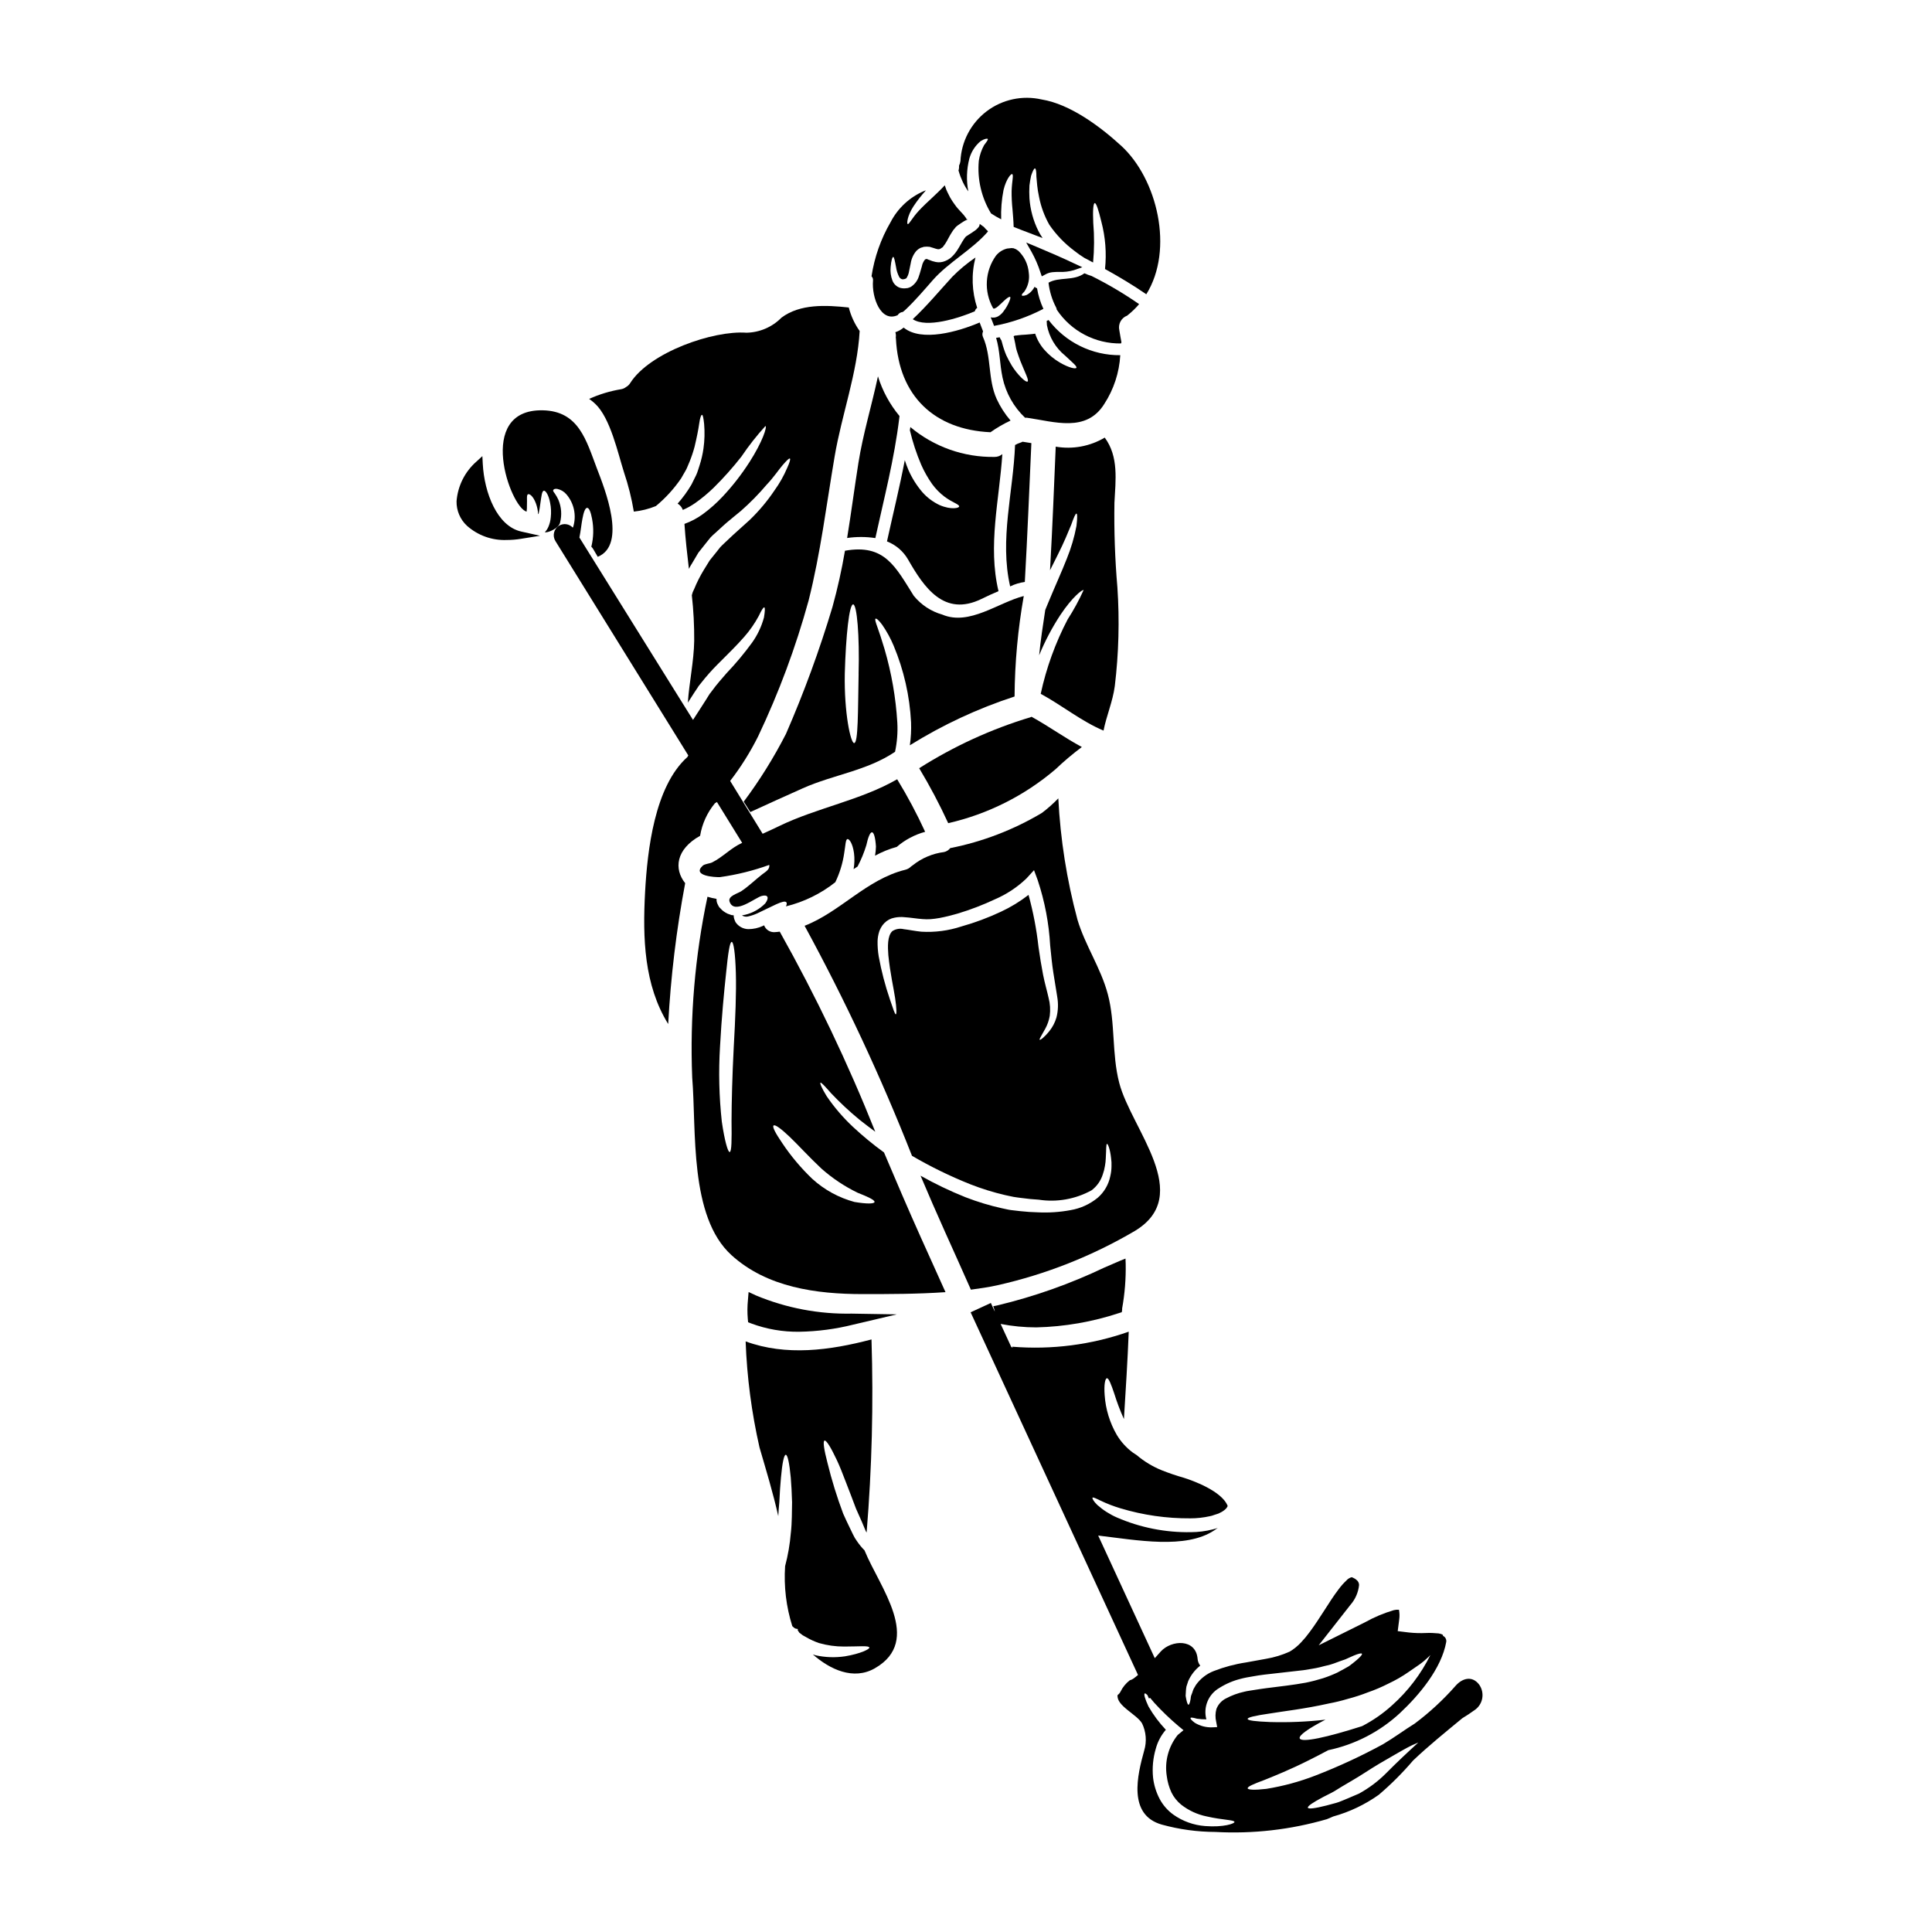<?xml version="1.0" encoding="UTF-8"?>
<!-- Uploaded to: SVG Repo, www.svgrepo.com, Generator: SVG Repo Mixer Tools -->
<svg fill="#000000" width="800px" height="800px" version="1.1" viewBox="144 144 512 512" xmlns="http://www.w3.org/2000/svg">
 <g>
  <path d="m412.87 328.58c0.062-8.93 0.879-17.836 2.438-26.629-6.785 1.727-14.418 7.953-21.574 4.93v-0.004c-2.984-0.84-5.633-2.586-7.586-4.992-4.844-7.676-7.676-13.816-18.223-11.934-0.852 5.016-1.957 9.988-3.312 14.895-3.434 11.449-7.547 22.684-12.324 33.641-3.219 6.289-6.965 12.301-11.195 17.961 0.586 0.91 1.18 1.84 1.75 2.754 4.629-2.117 9.254-4.238 13.902-6.297 8.086-3.613 16.992-4.629 24.449-9.668v0.004c0.543-2.535 0.746-5.129 0.605-7.715-0.395-6.613-1.535-13.164-3.394-19.523-0.73-2.445-1.383-4.414-1.859-5.731-0.477-1.32-0.754-2.18-0.52-2.309 0.234-0.129 0.867 0.395 1.75 1.598h0.004c1.207 1.746 2.231 3.613 3.051 5.574 2.688 6.438 4.25 13.293 4.606 20.262 0.078 2.043-0.031 4.09-0.32 6.113 8.691-5.414 18.012-9.758 27.754-12.93zm-41.328-5.988c-0.195 9.922-0.086 18.289-1.18 18.332-0.93 0.043-2.68-8-2.484-18.398 0.281-10.184 1.18-18.332 2.203-18.359 1.023-0.016 1.73 8.312 1.453 18.43z"/>
  <path d="m423.74 347.85c2.199-2.098 4.527-4.062 6.961-5.883-4.562-2.441-8.777-5.512-13.34-8.02v0.004c-0.07 0.039-0.141 0.074-0.215 0.105-10.422 3.141-20.363 7.695-29.551 13.531 2.828 4.711 5.398 9.57 7.691 14.562 10.5-2.398 20.262-7.305 28.453-14.301z"/>
  <path d="m371.48 266.73c-1.039 6.574-1.906 13.234-2.984 19.844h0.004c2.481-0.359 5-0.352 7.477 0.023 2.309-10.547 5.039-21.016 6.332-31.758 0.023-0.215 0.043-0.395 0.066-0.582h0.004c-2.578-3.098-4.519-6.676-5.711-10.523-1.641 7.688-3.977 15.32-5.188 22.996z"/>
  <path d="m421.88 228.81c-0.172 0.066-0.336 0.148-0.496 0.242l0.062 1.121c0.602 3.164 2.301 6.019 4.797 8.051 1.906 1.793 3.223 2.832 3.008 3.242-0.152 0.367-1.902 0.062-4.414-1.406l0.004 0.004c-1.504-0.887-2.859-2.004-4.019-3.305-1.121-1.254-1.969-2.731-2.488-4.332-0.91 0.148-1.75 0.172-2.57 0.262-0.672 0.043-1.32 0.062-1.883 0.148-0.215 0.016-0.434 0.043-0.648 0.086-0.109 0.043-0.152-0.105-0.496 0.129l-0.109 0.043v0.043c0.152 0.52 0.109 0.52 0.238 1.059 0.254 1.02 0.324 2.012 0.645 2.922 0.324 0.91 0.586 1.793 0.91 2.574 1.211 3.066 2.363 5.144 1.883 5.422-0.215 0.129-0.734-0.172-1.473-0.867v0.004c-1.031-1.008-1.941-2.141-2.699-3.367-0.527-0.879-1.012-1.781-1.449-2.707-0.469-1.113-0.852-2.262-1.145-3.434-0.023 0-0.152-0.605-0.195-0.629h-0.02c0-0.016-0.012-0.023-0.023-0.023-0.156-0.219-0.277-0.457-0.367-0.711-0.305 0.043-0.625 0.105-0.953 0.148 1.039 3.461 0.93 6.918 1.707 10.551v0.004c0.871 4.062 2.953 7.769 5.969 10.625 0.172-0.008 0.348-0.008 0.52 0 7.262 1.039 15.695 4 20.469-3.652 2.512-3.863 3.973-8.32 4.238-12.926-7.449 0.07-14.496-3.387-19-9.32z"/>
  <path d="m381.89 227.52c0.289-0.484 0.797-0.797 1.359-0.844 0.262-0.195 0.52-0.414 0.789-0.672 2.57-2.441 4.84-5.117 7.176-7.781 4.086-4.668 10.57-8.152 14.594-12.863 0-0.043-0.023-0.086-0.023-0.129-0.383-0.34-0.734-0.711-1.059-1.105-0.371-0.238-0.711-0.52-1.082-0.789l-0.043 0.191v0.109l-0.152 0.395v0.023l-0.043 0.02-0.215 0.285-0.004 0.004c-0.152 0.176-0.32 0.344-0.496 0.496-0.219 0.184-0.449 0.352-0.695 0.496l-0.496 0.348c-0.496 0.328-0.789 0.477-1.32 0.844l-0.172 0.129-0.062 0.043-0.152 0.195c-0.152 0.164-0.281 0.344-0.395 0.539-0.539 0.789-1.035 1.82-1.727 2.879v-0.004c-0.395 0.613-0.859 1.18-1.387 1.688l-0.453 0.395-0.348 0.238-0.348 0.215h0.004c-0.207 0.117-0.426 0.219-0.648 0.305-0.789 0.34-1.664 0.43-2.508 0.258-0.609-0.121-1.203-0.309-1.77-0.562-0.164-0.066-0.328-0.125-0.496-0.172 0.043-0.043 0.062-0.066 0-0.086l-0.371 0.086h-0.062c-0.059 0.02-0.109 0.047-0.152 0.086-0.418 0.516-0.699 1.125-0.82 1.777-0.262 0.82-0.457 1.707-0.789 2.613-0.32 1.09-0.996 2.043-1.922 2.703-0.207 0.16-0.441 0.277-0.695 0.348l-0.129 0.043-0.262 0.086h-0.086l-0.367 0.043h0.004c-0.527 0.062-1.066 0.02-1.574-0.129-0.934-0.32-1.672-1.043-2.008-1.969-0.418-1.109-0.574-2.301-0.457-3.481 0.152-1.793 0.457-2.723 0.691-2.723s0.434 1.016 0.734 2.637h0.004c0.125 0.93 0.41 1.828 0.84 2.66 0.172 0.316 0.473 0.547 0.824 0.625 0.195 0.016 0.395-0.004 0.582-0.062l0.129-0.023 0.109-0.062c0.168-0.066 0.367-0.172 0.301-0.195 0.27-0.418 0.469-0.879 0.586-1.363 0.172-0.711 0.305-1.574 0.52-2.508 0.184-1.219 0.699-2.363 1.492-3.305 0.297-0.309 0.641-0.562 1.016-0.762l0.148-0.062 0.043-0.023h0.047c0.059-0.016 0.117-0.039 0.172-0.066h0.066l0.168-0.062 0.348-0.109c0.504-0.062 1.012-0.062 1.516 0 0.305 0.086 0.711 0.195 0.949 0.285 1.148 0.395 1.473 0.434 1.793 0.262 0.023-0.023 0.066-0.043 0.086-0.023l0.328-0.234 0.348-0.215 0.105-0.172v-0.012c0.242-0.293 0.465-0.605 0.668-0.926 0.5-0.789 0.973-1.863 1.707-2.965h0.004c0.18-0.312 0.398-0.602 0.648-0.863l0.367-0.457h0.023l0.148-0.129 0.043-0.043 0.086-0.066 0.172-0.129c0.434-0.324 1.145-0.789 1.645-1.102l0.512-0.266c0.109-0.051 0.227-0.094 0.344-0.129v-0.062c0.043-0.129-0.043-0.129-0.066-0.086v-0.004c-0.027 0.012-0.051 0.035-0.062 0.066 0 0.012-0.012 0.023-0.023 0.023 0-0.023 0-0.043-0.043-0.066-0.043-0.082-0.07-0.168-0.086-0.258l-0.234-0.305c-0.625-0.953-1.816-1.883-2.856-3.398v0.004c-0.43-0.582-0.824-1.188-1.184-1.816-0.344-0.711-0.754-1.43-1.016-2.098-0.148-0.395-0.281-0.754-0.395-1.121-1.039 1.145-2.098 2.117-3.027 3.004-1.535 1.43-2.832 2.637-3.805 3.695-1.969 2.121-2.594 3.676-2.984 3.57-0.262-0.023-0.215-1.992 1.516-4.691h0.004c0.992-1.496 2.098-2.914 3.305-4.238-0.148 0.043-0.281 0.109-0.434 0.152-3.848 1.625-7.008 4.551-8.926 8.266-2.574 4.422-4.289 9.293-5.059 14.355 0.305 0.297 0.449 0.723 0.395 1.145-0.375 4.445 2.047 11.172 6.531 9.16z"/>
  <path d="m419.8 327.87c5.641 3.051 10.723 7.242 16.645 9.75 0.789-3.977 2.422-7.629 2.984-11.781 1.051-8.691 1.281-17.465 0.691-26.203-0.641-7.438-0.902-14.906-0.785-22.375 0.305-5.988 1.18-12.238-2.57-17.293-3.906 2.32-8.512 3.172-12.988 2.398-0.453 10.66-0.863 21.336-1.469 31.973 0 0.262-0.023 0.543-0.043 0.789 0.734-1.469 1.449-2.875 2.074-4.148 1.664-3.285 2.754-6.012 3.543-7.91 0.668-1.883 1.125-2.965 1.383-2.965 0.254 0 0.262 1.23 0 3.348h-0.004c-0.559 2.934-1.406 5.801-2.531 8.566-1.363 3.5-3.219 7.523-5.059 11.996-0.234 0.539-0.453 1.082-0.668 1.621-0.605 3.977-1.23 8.043-1.621 12.02 1.531-3.731 3.41-7.309 5.621-10.68 3.199-4.816 5.879-6.828 6.16-6.594-1.211 2.68-2.621 5.269-4.215 7.742-3.262 6.231-5.664 12.871-7.148 19.746z"/>
  <path d="m407.54 265.09c-8.137 0.125-16.047-2.684-22.285-7.91l-0.129 0.844c0.738 3.129 1.742 6.188 3.004 9.141 0.793 1.797 1.766 3.512 2.894 5.117 0.922 1.266 2.019 2.387 3.266 3.332 2.141 1.598 3.961 2.031 3.894 2.613 0 0.395-2.074 0.953-5.168-0.367h-0.004c-1.746-0.82-3.305-1.988-4.582-3.434-1.492-1.746-2.723-3.695-3.652-5.797-0.395-0.91-0.711-1.793-0.996-2.68-1.383 7.219-3.148 14.355-4.723 21.531 2.363 0.918 4.34 2.621 5.598 4.82 4.258 7.434 9.555 15.219 19.418 10.441 1.535-0.754 3.027-1.449 4.539-2.074-2.875-12.086 0.215-24.152 1.016-36.32h-0.004c-0.578 0.496-1.32 0.762-2.086 0.742z"/>
  <path d="m418.62 209.38-2.672-1.109 1.441 2.512-0.004-0.004c0.949 1.707 1.727 3.5 2.324 5.359l0.375 1.098 1.023-0.543h-0.004c0.566-0.305 1.188-0.496 1.824-0.559 0.594-0.059 1.191-0.082 1.785-0.074 1.301 0.059 2.598-0.094 3.848-0.453l2.266-0.789-2.184-1.016c-3.109-1.473-6.394-2.906-10.023-4.422z"/>
  <path d="m396.35 217.37c-3.481 3.801-6.723 7.719-10.461 11.219 3.652 2.426 12.082-0.234 16.453-2.094h-0.004c0.086-0.371 0.309-0.699 0.625-0.91-1.426-4.312-1.586-8.941-0.453-13.34-2.215 1.504-4.281 3.219-6.16 5.125z"/>
  <path d="m414.36 261.33c-0.473 0.152-0.93 0.355-1.359 0.605-0.477 12.539-4.152 25.012-1.301 37.469 1.23-0.598 2.543-0.996 3.894-1.18v-0.109c0.691-12.258 1.18-24.402 1.73-36.684-0.789-0.129-1.574-0.262-2.34-0.371h0.004c-0.199 0.117-0.406 0.207-0.629 0.27z"/>
  <path d="m400.61 194.72c-0.551-2.887-0.453-5.863 0.281-8.711 0.508-1.809 1.555-3.422 3.004-4.625 1.039-0.629 1.707-0.734 1.863-0.562 0.152 0.172-0.285 0.754-0.977 1.664v0.004c-0.699 1.273-1.168 2.664-1.383 4.106-0.449 4.883 0.688 9.781 3.242 13.969 0.863 0.57 1.758 1.09 2.684 1.555-0.09-2.609 0.121-5.223 0.625-7.781 0.734-2.984 2.012-4.367 2.289-4.195 0.434 0.195-0.062 1.816-0.148 4.477v-0.004c-0.016 1.625 0.062 3.25 0.234 4.863 0.109 1.406 0.262 2.941 0.305 4.648 2.508 1.035 5.117 1.945 7.676 2.961-0.414-0.605-0.789-1.23-1.125-1.879-1.348-2.707-2.148-5.648-2.363-8.66-0.066-1.129-0.066-2.266 0-3.394 0.152-1.016 0.262-1.902 0.434-2.574 0.434-1.297 0.789-1.988 1.039-1.945 0.25 0.043 0.367 0.824 0.367 2.184 0.066 0.648 0.129 1.426 0.215 2.336 0.086 0.91 0.262 1.945 0.496 3.051 0.504 2.586 1.422 5.078 2.723 7.367 1.824 2.66 4.074 4.996 6.66 6.922 0.84 0.672 1.719 1.293 2.637 1.855 0.789 0.414 1.535 0.824 2.289 1.211l0.004 0.004c0.328-3.504 0.344-7.027 0.043-10.531-0.148-3.219 0-5.168 0.395-5.211 0.395-0.043 0.996 1.773 1.75 4.91 1.078 4.094 1.41 8.348 0.973 12.559 3.762 2.078 7.438 4.281 10.941 6.691 7.414-11.891 2.898-30.633-6.691-39.387-5.512-5.039-13.488-11.02-21.055-12.238-5.082-1.16-10.422-0.012-14.574 3.144-4.152 3.156-6.691 7.988-6.934 13.199-0.062 0.418-0.188 0.828-0.371 1.211 0.035 0.445-0.016 0.895-0.148 1.32 0.02 0.062 0.062 0.105 0.086 0.191 0.535 1.895 1.387 3.684 2.516 5.297z"/>
  <path d="m413.25 210.05c-0.215-0.109-0.453-0.152-0.645-0.262-0.188 0.004-0.375-0.012-0.562-0.043l-1.18 0.129v0.004c-1.152 0.293-2.18 0.953-2.922 1.879-2.93 4.082-3.238 9.492-0.789 13.879 0.148 0.129 0.086 0.172 0.344 0.148 0.316-0.109 0.609-0.277 0.867-0.496 0.605-0.496 1.145-1.039 1.602-1.469 0.906-0.867 1.535-1.277 1.727-1.125 0.191 0.152-0.023 0.844-0.582 1.969-0.363 0.719-0.801 1.402-1.297 2.035-0.379 0.48-0.852 0.883-1.383 1.18-0.582 0.297-1.25 0.375-1.883 0.219 0.324 0.754 0.605 1.512 0.887 2.266 4.562-0.84 8.969-2.363 13.078-4.516-0.805-1.734-1.371-3.566-1.684-5.449-0.246-0.07-0.473-0.207-0.648-0.395-0.328 0.629-0.777 1.188-1.32 1.641-0.258 0.207-0.531 0.387-0.82 0.543-0.207 0.07-0.414 0.129-0.629 0.176-0.348 0.043-0.543 0.043-0.605-0.066s0-0.305 0.234-0.582c0.109-0.129 0.262-0.285 0.434-0.457 0.109-0.172 0.238-0.367 0.371-0.602v-0.004c0.738-1.328 1.012-2.863 0.789-4.367-0.176-2.211-1.156-4.277-2.758-5.812-0.195-0.156-0.406-0.297-0.625-0.422z"/>
  <path d="m381.28 232.04c0.148 0.457 0.184 0.938 0.109 1.406 0.023 0.102 0.039 0.203 0.043 0.305 0.734 15.195 10.234 24.125 25.059 24.797h-0.004c1.68-1.188 3.461-2.223 5.32-3.094-1.484-1.723-2.719-3.641-3.672-5.707-2.402-5.297-1.32-11.242-3.656-16.496-0.191-0.461-0.176-0.98 0.043-1.426-0.301-0.789-0.582-1.574-0.906-2.363-5.664 2.426-15.422 5.231-20.145 1.348-0.645 0.551-1.387 0.969-2.191 1.23z"/>
  <path d="m442.7 227.65c0.066-0.043 0.086-0.086 0.152-0.129h0.004c1.102-0.875 2.113-1.852 3.023-2.922-4.016-2.781-8.223-5.273-12.594-7.457-0.648-0.195-1.285-0.43-1.902-0.715-2.832 2.098-6.746 0.887-9.512 2.488 0.258 2.312 0.949 4.555 2.031 6.613 0.078 0.172 0.129 0.355 0.152 0.543 3.785 5.676 10.191 9.043 17.012 8.949 0.031-0.105 0.074-0.207 0.129-0.301-0.191-1.059-0.395-2.121-0.559-3.18-0.387-1.633 0.496-3.297 2.062-3.891z"/>
  <path d="m378.27 449.41c-2.875-2.086-5.617-4.344-8.215-6.766-2.621-2.449-4.965-5.184-6.984-8.148-1.32-2.141-1.84-3.441-1.641-3.57 0.195-0.129 1.145 0.887 2.785 2.754v0.004c2.367 2.504 4.887 4.856 7.547 7.043 1.273 1.02 2.703 2.098 4.195 3.199v0.004c-7.266-18.215-15.723-35.93-25.316-53.031-0.434 0.043-0.844 0.109-1.273 0.129-1.258 0.109-2.438-0.633-2.879-1.812-0.102 0.066-0.211 0.121-0.324 0.172-1.207 0.555-2.519 0.84-3.848 0.844-1.379-0.027-2.656-0.73-3.414-1.883-0.227-0.449-0.383-0.93-0.457-1.43-0.008-0.113-0.008-0.227 0-0.34-0.215-0.023-0.434-0.043-0.648-0.086-0.344-0.109-0.668-0.238-1.016-0.371-0.379-0.184-0.738-0.398-1.078-0.652-0.246-0.18-0.473-0.391-0.672-0.625l-0.281-0.281-0.191-0.215-0.023-0.043-0.043-0.086-0.105-0.172-0.172-0.348h-0.004c-0.242-0.457-0.355-0.973-0.324-1.492-0.816-0.121-1.617-0.309-2.398-0.562-3.332 15.746-4.691 31.848-4.047 47.93 1.148 13.965-0.844 36.816 10.398 47.043 9.406 8.562 22.508 10.332 34.785 10.332 7.051 0 14.562 0 21.941-0.516-2.227-4.906-4.441-9.816-6.637-14.727-3.285-7.312-6.481-14.793-9.66-22.297zm-39.824-27.844c-0.395 7.652-0.562 14.527-0.582 19.523 0.062 4.973 0.043 8.129-0.496 8.215-0.457 0.062-1.344-2.984-2.078-8.043-0.723-6.602-0.883-13.254-0.477-19.887 0.414-7.719 1.082-14.637 1.621-19.609 0.5-5.039 0.953-8.152 1.473-8.152 0.52 0 0.953 3.148 1.102 8.215 0.152 5.066-0.129 12.09-0.562 19.738zm31.996 40.965v0.004c-4.156-1.121-7.988-3.219-11.172-6.117-2.992-2.856-5.664-6.031-7.961-9.473-1.77-2.594-2.699-4.328-2.309-4.668s1.988 0.824 4.258 2.984c2.269 2.16 5.144 5.359 8.449 8.449l0.004 0.004c2.887 2.551 6.106 4.699 9.574 6.379 2.754 1.078 4.543 1.926 4.477 2.441s-2.074 0.543-5.32 0z"/>
  <path d="m271.94 266.96-0.109-2.082-1.539 1.414c-3.086 2.691-4.988 6.484-5.301 10.562-0.043 2.453 0.957 4.809 2.758 6.481 2.894 2.574 6.676 3.926 10.547 3.766 1.258 0 2.512-0.105 3.754-0.309l5.062-0.812-5.004-1.121c-6.394-1.434-9.758-10.281-10.168-17.898z"/>
  <path d="m434.89 461.43c-2.066 1.691-4.539 2.82-7.176 3.266-2.863 0.535-5.781 0.73-8.691 0.582-1.574-0.043-2.965-0.129-4.582-0.305-0.789-0.105-1.602-0.191-2.426-0.281-0.824-0.086-1.598-0.328-2.422-0.477l0.004 0.004c-3.312-0.73-6.562-1.715-9.727-2.941-4.094-1.637-8.07-3.543-11.914-5.707 2.117 5.016 4.281 9.98 6.488 14.895 2.312 5.082 4.562 10.184 6.852 15.309 2.402-0.324 4.777-0.668 7.086-1.18v-0.004c12.773-2.879 25.027-7.719 36.316-14.352 15.891-9.512-0.91-27-4.086-39.258-2.012-7.699-0.996-15.914-3.027-23.5-1.859-7.004-6.031-12.949-8.066-19.82l0.004-0.004c-2.816-10.484-4.512-21.242-5.059-32.082-1.344 1.387-2.793 2.676-4.328 3.844-7.516 4.484-15.742 7.641-24.32 9.34-0.402 0.527-0.977 0.895-1.625 1.039-3.035 0.383-5.906 1.594-8.301 3.504-0.141 0.121-0.293 0.23-0.453 0.324-0.41 0.426-0.938 0.723-1.512 0.863-10.27 2.527-17.23 11.176-26.699 14.852 10.734 19.711 20.238 40.07 28.461 60.957 4.969 2.902 10.145 5.43 15.492 7.559 2.988 1.168 6.059 2.125 9.188 2.852 0.758 0.148 1.516 0.348 2.25 0.477 0.734 0.129 1.469 0.215 2.203 0.305 1.426 0.191 3.047 0.367 4.41 0.434v-0.004c4.832 0.754 9.773-0.121 14.055-2.484 1.418-1.07 2.461-2.562 2.984-4.262 0.258-0.723 0.445-1.469 0.559-2.227 0.121-0.648 0.191-1.309 0.215-1.969 0.152-2.422 0.043-3.801 0.348-3.844 0.195 0 0.789 1.297 1.059 3.801 0.105 0.719 0.145 1.441 0.109 2.164-0.008 0.883-0.117 1.758-0.324 2.613-0.453 2.223-1.625 4.234-3.344 5.719zm-10.914-47.801c-0.391 1.344-1.043 2.594-1.926 3.676-1.387 1.707-2.363 2.363-2.531 2.246-0.168-0.113 0.5-1.145 1.492-2.941v0.004c0.578-1.059 0.977-2.207 1.184-3.394 0.207-1.59 0.105-3.207-0.305-4.758-0.395-1.816-1.016-3.867-1.469-6.18-0.453-2.309-0.844-4.758-1.211-7.352-0.516-4.656-1.398-9.262-2.637-13.777-2.262 1.754-4.711 3.25-7.305 4.457-3.383 1.59-6.891 2.898-10.488 3.91-3.422 1.129-7.027 1.602-10.625 1.387-1.727-0.172-3.305-0.52-4.668-0.672-1.031-0.25-2.121-0.059-3.008 0.52-1.34 1.254-1.23 4.152-1.059 6.398 0.477 4.723 1.387 8.625 1.793 11.328 0.41 2.703 0.434 4.301 0.191 4.328-0.238 0.027-0.711-1.426-1.574-3.977l0.004 0.004c-1.27-3.707-2.258-7.5-2.961-11.352-0.227-1.352-0.328-2.719-0.305-4.086 0.023-0.812 0.156-1.621 0.395-2.398l0.105-0.305c0.023-0.066-0.043 0.043 0.066-0.195l0.043-0.043 0.043-0.129 0.234-0.477h0.004c0.242-0.453 0.547-0.867 0.91-1.23 0.723-0.742 1.66-1.238 2.68-1.426 0.883-0.184 1.785-0.227 2.68-0.129 1.688 0.105 3.219 0.395 4.723 0.496 0.727 0.062 1.457 0.07 2.18 0.023 0.785-0.062 1.562-0.164 2.336-0.305 1.633-0.312 3.25-0.707 4.844-1.18 3.383-1.02 6.684-2.285 9.883-3.789 3.078-1.324 5.894-3.191 8.32-5.508l2.012-2.203 0.996 2.699h-0.004c1.859 5.586 2.965 11.395 3.289 17.273 0.262 2.57 0.496 5.016 0.844 7.219 0.367 2.269 0.711 4.367 1.016 6.297h-0.004c0.332 1.84 0.27 3.727-0.188 5.539z"/>
  <path d="m343.11 494.74c4.055 1.504 8.355 2.246 12.684 2.188 4.836-0.078 9.648-0.711 14.34-1.891l11.531-2.715-11.848-0.195v-0.004c-8.746 0.184-17.438-1.461-25.512-4.832l-1.922-0.895-0.172 2.109c-0.168 1.66-0.18 3.336-0.039 5l0.086 0.906z"/>
  <path d="m329.54 365.49v-0.02c0.523-3.172 1.883-6.144 3.938-8.617 0.184-0.086 0.355-0.191 0.516-0.316l6.691 10.832-0.102 0.043c-2.898 1.32-5.035 3.719-7.824 5.117-0.734 0.371-1.969 0.371-2.551 0.91-2.898 2.68 3.219 3.07 4.606 3.004h-0.004c4.453-0.621 8.832-1.707 13.059-3.238 0.172 1.23-0.973 1.816-1.816 2.465-1.902 1.469-3.609 3.176-5.621 4.519-1.016 0.645-3.59 1.273-3.09 2.754 1.25 3.633 6.785-1.078 8.539-1.512 1.645-0.434 2.031 0.477 0.91 1.988-1.457 1.477-3.301 2.519-5.32 3.004-0.262 0.043-0.543 0.105-0.824 0.148l0.004 0.004c0.074 0.07 0.164 0.129 0.258 0.172 0.414 0.18 0.879 0.227 1.32 0.129 0.84-0.188 1.66-0.465 2.445-0.82 3.801-1.75 7.086-3.719 7.715-2.941 0.172 0.195 0.129 0.586-0.105 1.082h-0.004c4.769-1.164 9.234-3.348 13.082-6.398 1.176-2.438 1.973-5.043 2.359-7.719 0.348-2.031 0.348-3.633 0.867-3.719 0.453-0.062 1.363 1.105 1.727 3.719 0.18 1.414 0.141 2.852-0.105 4.258 0.348-0.234 0.688-0.477 1.059-0.711 0.945-1.801 1.719-3.68 2.312-5.621 0.453-2.074 0.992-3.438 1.492-3.438s0.906 1.383 1.059 3.781c-0.023 0.812-0.102 1.621-0.238 2.422 1.82-1 3.75-1.785 5.75-2.332 2.18-1.879 4.75-3.242 7.527-4-2.195-4.785-4.672-9.438-7.418-13.926-9.578 5.539-21.293 7.57-31.238 12.391-1.461 0.711-2.938 1.387-4.41 2.055 0 0-9.098-14.793-8.605-14.012h0.004c2.84-3.68 5.316-7.625 7.391-11.781 5.504-11.586 9.984-23.629 13.383-35.996 3.18-12.594 4.723-25.383 6.894-38.137 1.84-10.961 6.035-22.184 6.641-33.312-1.332-1.883-2.309-3.992-2.879-6.227-6.031-0.648-12.906-1.016-17.859 2.703h0.004c-2.449 2.488-5.781 3.918-9.273 3.977-8.797-0.648-25.586 5.168-30.785 13.32-0.27 0.453-0.66 0.824-1.125 1.078-0.387 0.309-0.852 0.508-1.34 0.582-2.91 0.484-5.742 1.344-8.434 2.555 0.555 0.383 1.082 0.812 1.574 1.273 4.066 3.781 6.055 13.164 7.676 18.223 1.141 3.387 2.008 6.856 2.594 10.379 2.008-0.211 3.973-0.707 5.84-1.469 2.562-2.117 4.812-4.586 6.688-7.332l1.254-2.184c0.395-0.711 0.625-1.469 0.953-2.16h0.004c0.535-1.316 0.992-2.668 1.359-4.043 0.605-2.531 1.016-4.629 1.23-6.164 0.215-1.535 0.496-2.289 0.734-2.289 0.238 0 0.395 0.844 0.559 2.363l0.004-0.004c0.191 2.191 0.137 4.398-0.172 6.574-0.223 1.543-0.574 3.059-1.059 4.539-0.281 0.789-0.477 1.641-0.863 2.465-0.387 0.824-0.824 1.664-1.254 2.531-1.055 1.801-2.289 3.496-3.676 5.055 0.648 0.367 1.141 0.961 1.383 1.668 1.141-0.488 2.227-1.09 3.246-1.797 1.742-1.227 3.387-2.59 4.918-4.078 2.621-2.586 5.074-5.34 7.348-8.238 1.926-2.859 4.059-5.578 6.379-8.125 0.5 0.172-0.754 4.152-4.277 9.645l-0.004-0.004c-2.078 3.238-4.449 6.277-7.082 9.082-1.594 1.699-3.336 3.246-5.211 4.625-1.496 1.094-3.141 1.965-4.887 2.594 0.262 3.981 0.711 7.953 1.18 11.914 0.254-0.508 0.535-1 0.844-1.473 0.539-0.93 1.102-1.859 1.664-2.809 0.711-0.91 1.426-1.816 2.16-2.723l1.102-1.363h0.004c0.371-0.391 0.766-0.758 1.18-1.102 0.789-0.711 1.574-1.43 2.312-2.117l0.668-0.586 0.562-0.477c0.395-0.301 0.754-0.625 1.121-0.93l2.184-1.793 0.004-0.004c2.438-2.144 4.715-4.461 6.809-6.938 1.883-1.969 3.18-3.977 4.238-5.188s1.684-1.859 1.902-1.727c0.215 0.129-0.043 1.016-0.711 2.484v-0.004c-0.895 2.102-2.019 4.098-3.356 5.949-1.914 2.852-4.133 5.492-6.609 7.871l-4.387 3.957c-0.734 0.688-1.492 1.426-2.269 2.137-0.367 0.371-0.789 0.715-1.125 1.105l-0.93 1.18c-0.625 0.789-1.25 1.574-1.859 2.312-0.52 0.867-1.039 1.707-1.574 2.551l-0.004 0.004c-0.973 1.602-1.82 3.277-2.527 5.012l-0.285 0.605-0.062 0.152-0.043 0.082-0.086 0.285c-0.043 0.172-0.086 0.348-0.152 0.539 0.445 4.008 0.656 8.035 0.629 12.066-0.086 5.449-1.32 10.961-1.688 16.41 0.562-0.867 1.125-1.73 1.664-2.594l0.91-1.363 0.215-0.348c0.148-0.215 0.191-0.238 0.305-0.395l0.52-0.648c1.312-1.664 2.719-3.254 4.215-4.754 2.809-2.809 5.273-5.211 7.156-7.394 1.48-1.688 2.762-3.535 3.824-5.512 0.711-1.516 1.207-2.312 1.449-2.246 0.238 0.066 0.191 1.035-0.086 2.68-0.645 2.387-1.711 4.641-3.148 6.656-2.074 2.848-4.336 5.555-6.766 8.105-1.273 1.473-2.613 2.965-3.801 4.606l-0.457 0.605-0.215 0.262-0.215 0.348-0.863 1.383c-0.605 0.93-1.211 1.883-1.82 2.832-0.516 0.789-1.016 1.555-1.512 2.336 0.914 1.531-30.109-48.328-30.109-48.328 0.367-1.801 0.523-3.543 0.789-4.922 0.324-1.793 0.754-2.965 1.273-2.941 0.52 0.023 0.953 1.102 1.301 2.941h-0.004c0.465 2.438 0.398 4.941-0.199 7.352 0.203 0.195 0.379 0.422 0.52 0.668l1.18 2.012c7.824-3.176 1.836-18.051-0.215-23.391-2.856-7.523-4.82-15.242-14.355-15.434-17.988-0.348-8.586 25.832-4.281 26.848 0.07-0.574 0.102-1.152 0.086-1.73 0.086-1.449-0.172-2.723 0.305-2.879 0.395-0.129 1.32 0.434 2.074 2.426 0.32 0.887 0.52 1.816 0.586 2.758 0.02 0.043 0.062 0.062 0.105 0.105 0.234-1.039 0.395-2.055 0.496-2.918 0.285-1.926 0.395-3.113 0.867-3.285s1.32 1.059 1.707 3.176c0.266 1.273 0.32 2.578 0.176 3.867-0.074 0.852-0.277 1.68-0.609 2.465-0.234 0.551-0.566 1.055-0.969 1.492 0.07 0.023 0.145 0.023 0.215 0 0.711 0.109 3.609-1.121 3.844-2.637 0.496-1.977 0.336-4.062-0.449-5.941-0.254-0.57-0.559-1.113-0.91-1.625-0.301-0.395-0.582-0.734-0.473-0.973 0.109-0.234 0.395-0.414 1.059-0.328v0.004c0.953 0.195 1.809 0.707 2.441 1.449 2.016 2.352 2.703 5.57 1.816 8.539-0.035 0.094-0.094 0.188-0.133 0.281-0.941-1.016-2.461-1.23-3.644-0.512-1.387 0.859-1.812 2.68-0.957 4.066l35.215 56.816c-0.102 0.16-0.191 0.336-0.293 0.5v-0.031c-8.66 7.824-10.547 24.668-11.156 35.672-0.672 12.344-0.262 24.711 6.117 35.031l0.004-0.004c0.676-12.523 2.176-24.988 4.5-37.316-3.004-3.746-2.508-8.953 3.977-12.566z"/>
  <path d="m373.15 554.91c-0.789-0.797-1.496-1.664-2.121-2.594l-0.496-0.754c-0.215-0.395-0.305-0.605-0.477-0.91l-0.844-1.75c-0.582-1.207-1.18-2.441-1.75-3.738-1.656-4.41-3.051-8.914-4.172-13.488-0.91-3.484-1.25-5.731-0.789-5.902 0.465-0.172 1.664 1.75 3.199 5.016 0.789 1.645 1.574 3.656 2.422 5.879 0.848 2.223 1.793 4.586 2.727 7.137 0.539 1.211 1.059 2.402 1.574 3.543 0.238 0.582 0.477 1.145 0.715 1.707l0.324 0.754 0.195 0.324 0.004-0.004c1.402-17.016 1.836-34.102 1.293-51.168-11.047 2.918-22.637 4.453-33.359 0.52h0.004c0.348 9.461 1.578 18.871 3.676 28.105 1.77 6.074 3.609 12.082 4.973 18.203 0.086-1.301 0.152-2.551 0.285-3.738 0.105-2.445 0.254-4.648 0.43-6.488 0.328-3.738 0.789-6.035 1.273-6.035 0.488 0 0.977 2.293 1.32 6.012 0.152 1.883 0.285 4.109 0.348 6.594-0.062 2.488 0 5.234-0.324 8.109l-0.004-0.004c-0.242 2.977-0.75 5.922-1.516 8.801-0.359 5.379 0.285 10.773 1.906 15.91 0.148 0.152 0.395 0.328 0.539 0.477l0.395 0.191 0.559 0.086-0.086 0.285 0.457 0.691 0.906 0.688c0.285 0.172 0.562 0.305 0.867 0.477l-0.004 0.004c1.086 0.637 2.238 1.164 3.434 1.574 2.164 0.621 4.406 0.934 6.66 0.93 3.957 0 6.574-0.305 6.691 0.262 0.109 0.395-2.223 1.621-6.508 2.336v-0.004c-2.574 0.379-5.195 0.285-7.738-0.281-0.238-0.086-0.5-0.148-0.734-0.234 4.496 3.957 10.746 6.957 16.453 3.672 12.777-7.348 1.23-21.488-2.703-31.129-0.004 0.008-0.004-0.016-0.004-0.062z"/>
  <path d="m535.98 590.42c-1.867-2.441-4.477-1.668-6.231 0.332-3.254 3.699-6.879 7.051-10.82 10.004-2.754 1.707-5.352 3.66-8.414 5.481-5.789 3.152-11.777 5.926-17.922 8.305-4.195 1.625-8.547 2.805-12.988 3.523-3.113 0.367-4.863 0.262-4.953-0.129-0.109-0.453 1.512-1.145 4.434-2.227 2.785-1.121 6.852-2.754 11.738-5.211 1.609-0.789 3.367-1.719 5.176-2.676l-0.004-0.004c7.094-1.492 13.652-4.883 18.973-9.805 5.117-4.769 11.02-11.809 12.293-18.848v-0.004c0.125-0.672-0.223-1.348-0.844-1.637 0-0.062-0.012-0.129-0.031-0.191v-0.043l-0.023-0.023s-0.191-0.234-1.125-0.395c-1.113-0.117-2.231-0.156-3.348-0.109-1.496 0.07-2.992 0.027-4.477-0.129l-3.004-0.367 0.395-3.07c0.125-0.863 0.102-1.738-0.062-2.594h-0.023c-0.449-0.039-0.902-0.004-1.34 0.105-2.664 0.785-5.231 1.867-7.656 3.223l-12.258 6.094 8.43-10.742h0.004c1.277-1.469 2.07-3.297 2.269-5.234-0.004-0.5-0.227-0.969-0.605-1.293-0.27-0.258-0.586-0.465-0.93-0.609-0.395-0.191-0.371-0.148-0.395-0.172-0.023-0.023 0 0-0.023 0-0.531 0.137-1.012 0.434-1.379 0.844-0.754 0.707-1.441 1.48-2.055 2.312-1.363 1.77-2.594 3.738-3.848 5.684s-2.484 3.848-3.867 5.707h-0.004c-0.688 0.953-1.438 1.855-2.246 2.707-0.887 0.961-1.906 1.793-3.027 2.461-1.988 0.898-4.078 1.539-6.227 1.902-1.883 0.348-3.652 0.672-5.359 0.973h-0.004c-2.914 0.441-5.769 1.203-8.516 2.269-1.914 0.738-3.57 2.023-4.754 3.695-0.215 0.371-0.434 0.715-0.605 1.039h-0.004c-0.137 0.316-0.25 0.645-0.344 0.973-0.129 0.305-0.238 0.605-0.328 0.867-0.086 0.262-0.086 0.582-0.125 0.844-0.172 0.996-0.371 1.516-0.562 1.516-0.191 0-0.395-0.52-0.605-1.516-0.043-0.262-0.109-0.539-0.152-0.844 0.023-0.348 0.043-0.711 0.066-1.125h-0.004c0.023-0.449 0.074-0.895 0.152-1.34 0.152-0.457 0.305-0.93 0.477-1.449 0.711-1.598 1.801-3 3.18-4.082-0.402-0.52-0.645-1.145-0.695-1.797-0.453-5.43-6.938-5.039-9.75-1.969-0.543 0.602-1.07 1.18-1.598 1.789l-15-32.5c10.273 1.215 23.156 3.676 30.758-1.375v0.004c0.32-0.207 0.633-0.43 0.934-0.668l-0.52 0.195-0.734 0.191-0.004 0.004c-1.926 0.496-3.91 0.75-5.902 0.754-6.723 0.113-13.395-1.215-19.562-3.887-1.902-0.832-3.66-1.957-5.211-3.332-1.039-1.016-1.387-1.75-1.254-1.926 0.129-0.172 0.91 0.191 2.121 0.789 1.699 0.812 3.465 1.492 5.273 2.031 6.016 1.812 12.27 2.707 18.551 2.66 1.719 0 3.438-0.188 5.117-0.562l0.562-0.129 0.559-0.191c0.414-0.129 0.848-0.262 1.211-0.395 0.281-0.148 0.562-0.301 0.844-0.43 0.266-0.152 0.52-0.328 0.754-0.52 0.363-0.27 0.648-0.629 0.824-1.039-1.535-4.043-9.602-6.852-11.605-7.477l-0.004-0.004c-1.969-0.555-3.91-1.215-5.816-1.969-2.445-0.984-4.715-2.356-6.723-4.062-0.348-0.215-0.668-0.434-1.016-0.668-1.707-1.27-3.148-2.863-4.238-4.691-1.848-3.199-2.941-6.777-3.199-10.465-0.215-2.785 0.109-4.434 0.586-4.519 0.477-0.086 1.121 1.574 1.945 4.023 0.715 2.312 1.574 4.582 2.574 6.789 0.473-7.719 0.973-15.438 1.273-23.156-9.898 3.481-20.418 4.836-30.875 3.981 0.051 0.086 0.086 0.18 0.137 0.27l0.004-0.004c-0.129-0.07-0.262-0.137-0.395-0.191l-2.82-6.109h-0.004c3.113 0.605 6.277 0.91 9.449 0.914 7.504-0.172 14.945-1.469 22.066-3.84l0.594-0.18 0.094-0.609 0.004-0.004c0.008-0.133 0.008-0.262 0-0.395 0.703-3.894 1.016-7.848 0.941-11.809l-0.055-1.398-1.297 0.523c-0.344 0.133-0.656 0.273-0.973 0.422l-3.34 1.441c-9.07 4.324-18.57 7.684-28.34 10.023l-1.086 0.219 0.352 1.055h-0.004c0.023 0.109 0.039 0.219 0.047 0.332l-1.039-2.25-5.359 2.473 44.359 96.109c-0.395 0.324-0.789 0.66-1.207 0.961v-0.004c-0.293 0.211-0.625 0.367-0.973 0.453-1.031 0.797-1.867 1.816-2.445 2.984-0.176 0.375-0.449 0.695-0.789 0.93-0.371 2.832 5.117 5.117 6.484 7.504v-0.004c1.09 2.25 1.289 4.832 0.562 7.223-1.793 6.465-4.41 17.035 4.672 19.609 4.617 1.273 9.383 1.926 14.172 1.945 9.969 0.551 19.961-0.59 29.551-3.375 0.605-0.207 1.109-0.484 1.68-0.715 4.34-1.203 8.438-3.152 12.109-5.762 3.262-2.785 6.301-5.82 9.086-9.082 4.141-3.938 8.637-7.559 13.055-11.211 1.078-0.652 2.133-1.336 3.113-2.059v0.004c1.117-0.711 1.891-1.852 2.141-3.148 0.246-1.301-0.047-2.644-0.82-3.719zm-72.637 37.5c-3.016-0.23-5.918-1.273-8.387-3.023-1.527-1.098-2.777-2.535-3.656-4.195-0.914-1.754-1.5-3.66-1.727-5.621-0.258-2.59-0.008-5.203 0.734-7.695 0.5-1.836 1.406-3.539 2.656-4.977-1.773-1.871-3.32-3.945-4.606-6.184-0.949-2.031-1.273-3.262-0.992-3.438 0.125-0.07 0.375 0.094 0.691 0.395l0.426 0.918 0.316-0.145c0.328 0.375 0.688 0.789 1.117 1.324 1.98 2.164 4.098 4.199 6.336 6.094l1.387 1.145-1.535 1.273-0.004 0.004c-2.449 3.059-3.504 7.004-2.894 10.875 0.188 1.512 0.609 2.984 1.25 4.367 0.617 1.246 1.496 2.344 2.574 3.219 1.977 1.547 4.285 2.613 6.746 3.113 4.363 0.996 7.328 0.891 7.371 1.473 0.062 0.41-2.832 1.469-7.805 1.078zm5.578-33.828v-0.004c-1.168 0.578-2.078 1.574-2.551 2.789-0.316 1.113-0.336 2.289-0.066 3.414l0.262 1.406-1.211 0.062h-0.004c-1.66 0.078-3.305-0.344-4.723-1.207-0.844-0.625-1.207-1.082-1.121-1.273 0.086-0.191 0.711-0.086 1.684 0.191 0.828 0.125 1.668 0.184 2.508 0.172-0.875-3.231 0.535-6.648 3.438-8.32 1.75-1.109 3.672-1.93 5.688-2.426 0.539-0.129 0.953-0.254 1.621-0.367l1.512-0.262c1.02-0.172 2.035-0.367 3.113-0.477 3.695-0.434 7.199-0.82 10.398-1.18 1.535-0.262 3.008-0.453 4.367-0.789 1.297-0.367 2.594-0.582 3.672-0.992 1.078-0.41 2.121-0.789 3.008-1.082 0.867-0.367 1.598-0.734 2.227-0.996 1.25-0.516 2.031-0.711 2.18-0.496s-0.367 0.789-1.426 1.707c-0.539 0.453-1.211 1.016-2.031 1.602-0.867 0.496-1.863 1.059-2.984 1.641l0.004 0.008c-1.258 0.59-2.551 1.102-3.871 1.535-1.508 0.473-3.035 0.867-4.582 1.18-3.242 0.605-6.852 0.996-10.398 1.449-1.039 0.105-2.074 0.324-3.09 0.453-0.52 0.086-1.016 0.152-1.516 0.238-0.445 0.062-0.887 0.148-1.32 0.262-1.668 0.363-3.277 0.957-4.785 1.758zm11.5 4.019c3.719-0.625 9.168-1.207 15.672-2.656l0.004-0.004c1.715-0.32 3.41-0.73 5.078-1.23 1.812-0.473 3.598-1.051 5.34-1.734 1.859-0.645 3.672-1.418 5.426-2.312 1.906-0.891 3.727-1.941 5.449-3.148 0.93-0.648 1.883-1.301 2.856-1.969h-0.004c0.84-0.602 1.629-1.27 2.363-1.992 0.156-0.148 0.312-0.316 0.465-0.473-2.5 5.059-5.953 9.586-10.164 13.34-2.394 2.176-5.066 4.027-7.941 5.512-9.289 2.969-16.07 4.465-16.531 3.238-0.285-0.789 2.336-2.637 6.828-4.953-4.879 0.559-9.793 0.77-14.699 0.625-3.801-0.148-5.902-0.395-5.922-0.82-0.023-0.422 2.043-0.883 5.781-1.426zm30.906 15.824v-0.004c-2.129 2.133-4.547 3.949-7.191 5.398-1.09 0.477-2.144 0.922-3.113 1.328-1.035 0.395-1.969 0.867-2.918 1.125-0.949 0.262-1.793 0.473-2.551 0.688-3.094 0.789-4.82 0.996-4.953 0.586-0.129-0.41 1.363-1.406 4.062-2.832 0.672-0.348 1.43-0.734 2.25-1.145 0.824-0.41 1.664-1.016 2.594-1.555 1.859-1.125 3.977-2.293 6.332-3.828 2.359-1.535 4.973-3.09 7.805-4.691 1.426-0.789 2.828-1.66 4.582-2.508 0.551-0.254 1.098-0.473 1.645-0.711-2.894 2.637-5.754 5.324-8.543 8.145z"/>
 </g>
</svg>